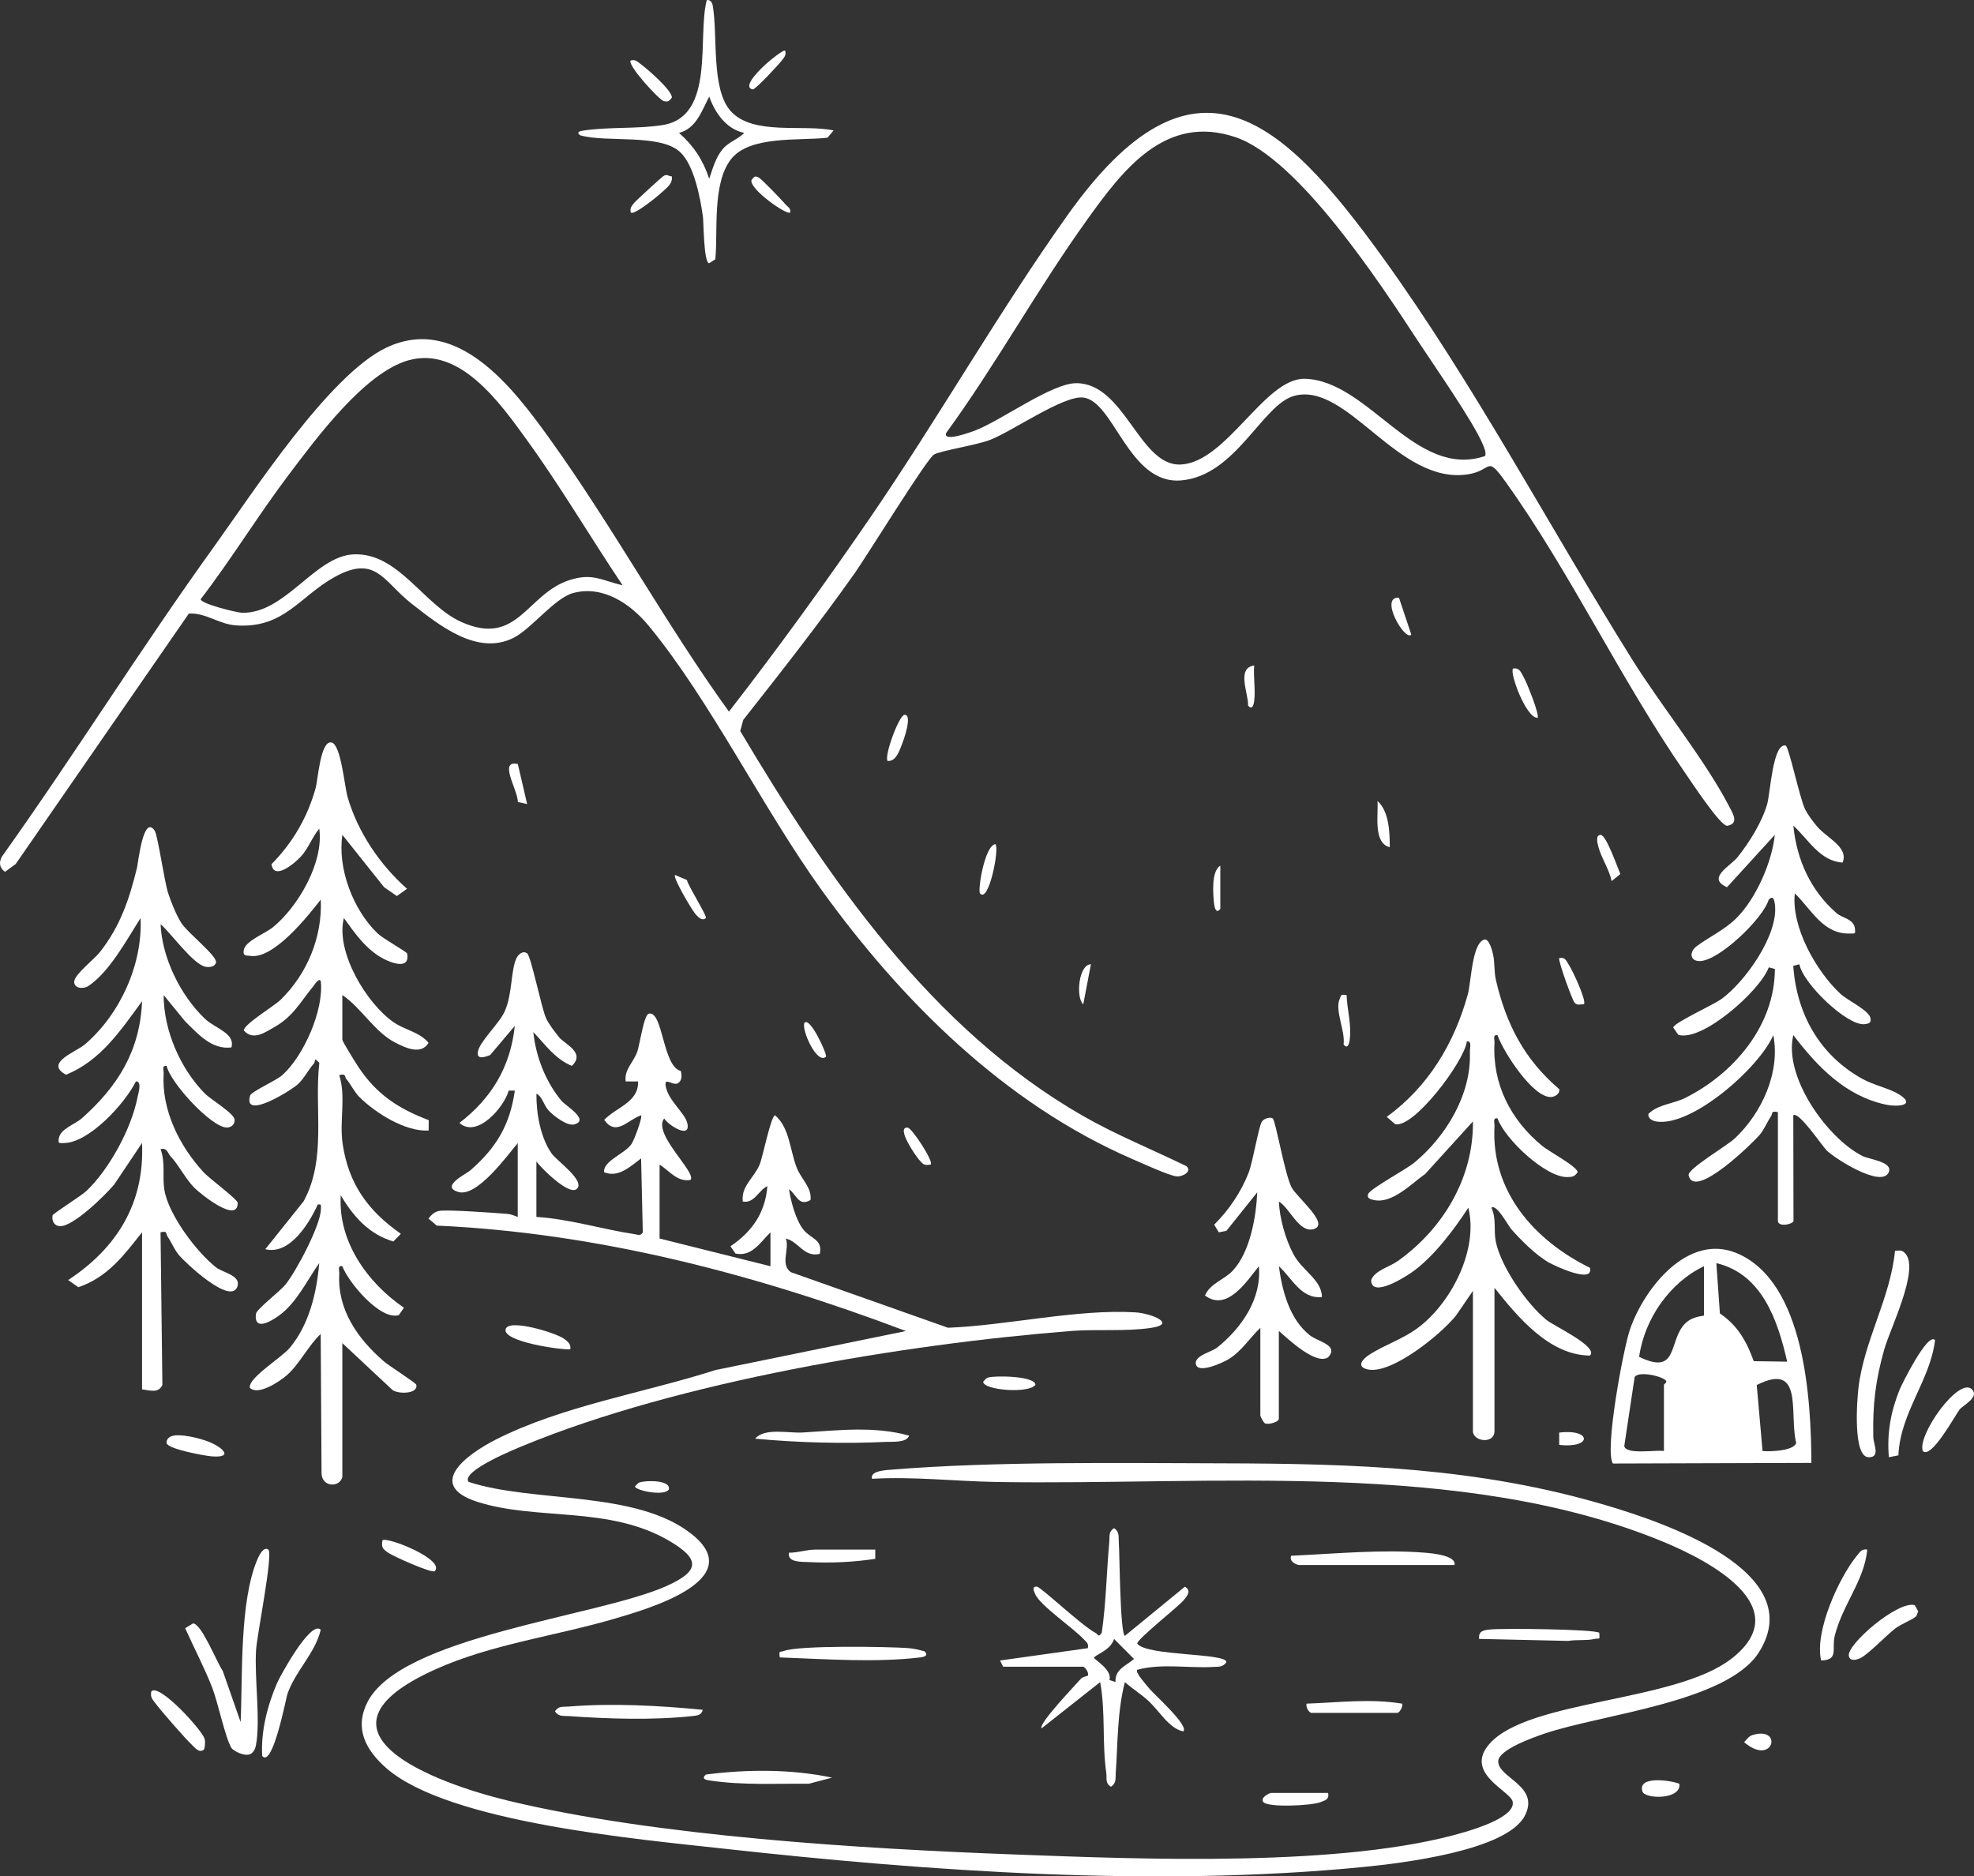 <?xml version="1.0" encoding="UTF-8"?>
<svg id="Ebene_1" data-name="Ebene 1" xmlns="http://www.w3.org/2000/svg" viewBox="0 0 823.2 782.47">
  <rect x="0" y="0" width="823.2" height="782.47" fill="#333333" stroke="none"/>
  <defs>
    <style>
      .cls-1 {
        fill: #fff;
      }
    </style>
  </defs>
  <path class="cls-1" d="M215.98,476.66c-4.47,5.25-17.04,22.79-24.87,20.44-7.69-2.3,3.29-7.49,4.92-8.91,10.81-9.4,16.63-18.9,18.66-33.36h-2.55c-1.87,6.84-13.17,20.08-20.55,13.48,13.37-10.27,21.33-23.4,23.09-40.46l-10.29,12.17c-1.97.73-5.58,2.12-5.13-1.25.57-4.28,8.9-11.78,11.24-17.04,3.22-7.23,2.47-16.93,4.87-22.11.68-1.46,2.67-3.41,4.49-1.99,1.6,1.25,5.87,22.43,7.81,26.87,1.11,2.53,3.68,5.8,5.46,8.04,2.28,2.88,11.21,6.43,5.34,11.98-7-2.88-11.06-8.86-16.06-14.1,1.03,10.22,5.16,20.78,11.76,28.69,1.67,2.01,11.75,7.88,5.47,9.78-3.07.93-8.69-3.47-10.81-5.72s-2.67-5.92-5.13-7.05c-.11,8.04,1.69,18.43,6.42,25.04,2.12,2.96,14.42,11.55,10.27,14.78-3.31,2.57-14.73-8.84-16.7-11.56v23.13c13.81.86,27.6,5.19,41.08,7.21,1.4.21,2.19.85,3.29-.72l-.71-30.89c-4.32,3.2-9.42,8.23-15.41,5.77-.6-4.69,8.54-7.61,11.39-11.74,1.18-1.71,4.7-11.34,4.03-12.01-5.63,1.86-10.34,8.97-15.39,1.92,4.96-5.3,14.44-7.31,14.12-16.05h-5.16c-.71-4.97,3.31-7.96,4.86-12.5,1.02-2.98,2.71-15.31,4.8-15.77,5.92-1.29,5.72,22.09,13.32,23.9.45,1.76.57,3.96-1.12,5.07-2.11,1.39-5.87-2.89-5.18,1.23,1.02,6.05,7.99,11.15,9,15.43,1.66,7.08-8.18.71-9.63-1.94-5,6.54,13.91,22.79,10.92,25.68-5.52.9-8.79-3.87-12.84-6.42v30.83l46.24,11.56v-14.12c-4.23,4.06-7.65,10.29-14.58,8.84l-2.11-3.05c9-6.02,14.56-14.01,15.4-25.07-3.8,1.81-5.38,7.3-10.26,6.42-.74-6.47,4.62-9.7,7.04-15.43,1.26-2.97,4.76-20.56,6.44-20.51,6,5.08,6.13,14.26,9.01,21.8,1.8,4.71,6.39,8.3,5.77,13.5-5.01,2.94-5.85-2.38-8.99-4.49.8,5.07,2.76,12.57,5.84,16.63s8.37,4.17,6.99,10.34c-6.69,1.51-8.72-5.13-14.12-6.4,1.6,4.52-2.47,10.69,2.04,14.01l65.57,23.19c24.45-.94,54.13-7.9,78.17-6.42,6.4.39,17.6,4.82,6.48,6.48-10.49,1.57-22.82.45-33.41,1.29-69.94,5.53-163.67,21.12-228.38,47.84-2.75,1.14-26.11,10.56-22.8,15.08,26.97,8.91,69.98,3.34,93.14,21.86,24.02,19.21-19.23,31.4-32.74,35.35-24.46,7.15-50.75,10.45-74.13,20.94-57.77,25.95-.54,47.4,30.41,54.85,61.92,14.89,147.23,20.01,211.41,22.41,52.6,1.97,137.43,5.46,187.15-9.31,4.32-1.28,21.76-6.49,20.14-12.86-1.14-4.5-20.47-11.83-9.55-24.08,16.41-18.42,77.35-17.21,100.79-35.39,27.76-21.52-9.43-40.91-28.18-48.69-83.72-34.7-188.91-23.54-278.2-25.03-17.21-.29-34.56-2.33-51.95-1.33-1.22-3.42,6.48-3.68,8.36-3.83,42.91-3.48,94.02-2.73,137.52-2.62,55.45.14,107.12,1.64,160.86,17.69,22.51,6.72,84.58,27.25,63.05,61.16-13.24,20.85-66.07,25.87-89.45,33.89-4.35,1.49-19.09,6.64-19.23,11.46-.19,7.04,17.61,10.25,11.07,22.8-7.64,14.67-51.81,19.81-67.29,21.34-86.45,8.51-180.9,1.86-267.21-7.69-34.94-3.87-114.07-10.84-140.07-33.37-8.64-7.49-13.62-16.47-8.16-27.49,13.75-27.75,96.15-35.77,124.82-48.62,13.89-6.23,14.11-11.16,1.31-18.73-25.12-14.86-55.27-8.44-80.03-16.33-22.27-7.1-4.23-20.02,7.42-25.96,27.7-14.1,62.18-19.58,91.71-29.05l79.42-16.27c-62.64-23.67-128.3-40.92-195.65-43.97l-3.46-2.94c1.31-1.57,2.36-2.79,4.51-3.19,3.35-.64,23.66.89,28.26,1.23,1.73.13,2.94.72,4.46,1.32v-30.83Z"/>
  <path class="cls-1" d="M78.74,255.9L6.53,360.35l-4.44,3.25c-2.38-1.68-2.61-3.97-1.28-6.38,30.24-42.42,57.78-86.62,88.21-128.91,16.25-22.58,48.18-71.99,72.12-83.34,29.55-14.01,52.92,16.92,67.97,37.85,26.47,36.81,48.35,77.14,74.87,113.96,20.47-26.37,40.11-53.48,58.99-81.03,28.11-41.02,53.54-85.69,82.17-125.96,52.69-74.1,89.16-41.1,131.62,17.75,37.86,52.48,69.42,112.27,103.77,167.31,11.99,19.21,30.45,42.02,40.38,61.11,1.72,3.3,4.55,7.53-.68,8.43-2.87,0-15.02-18.48-17.62-22.24-26.66-38.59-47.84-83.59-74.47-120.81-8.58-12-5.51-5.18-15.89-3.54-29.26,4.62-50.26-38.8-72.55-32.71-13.35,3.65-24.23,33.21-47.02,35.25-22.06,1.98-28.06-33.25-41.06-34.56-8.26-.83-29.4,14.05-38.73,17.67-5.69,2.21-20.74,4.52-23.42,6.13-2.98,1.78-28.2,42.62-32.92,49.3-14.82,20.95-30.7,41.2-46.59,61.34l-1.27,4.65c36.39,61.17,79.77,124.29,142.83,160.46,13.89,7.97,28.86,13.99,43.23,21.01,2.59,2.21-1.67,4.53-4.13,4.26-3.13-.34-14.74-5.64-18.54-7.29-53.01-22.99-96.06-65.83-129.43-112.1-24.45-33.91-46.6-79.35-72.16-110.27-7.56-9.14-18.99-16.93-31.41-13.64-7.82,2.07-17.38,14.92-24.96,18.72-15.15,7.61-31.08-5.38-42.42-14.23-11.83-9.23-14.88-20.61-31.91-11.28-14.9,8.16-21.18,21.65-41.33,20.31-7.17-.48-12.8-5.41-19.71-4.92ZM619.39,190.15c.33-1.78-.35-3.18-1-4.77-3.95-9.51-20.66-33.36-27.24-43.42-15.32-23.46-49.64-75.83-75.86-84.73-29.31-9.95-47.06,13.69-61.91,34.37-20.69,28.8-37.91,60.25-58.8,88.95-1.56,4.09,10.69-.5,11.9-.95,10.99-4.13,32.12-19.88,42.47-19.8,20.24.16,26.21,34.86,43.56,33.92,19.08-1.03,34.99-36.22,51.68-35.75,26.67.75,46.08,42.13,75.21,32.18ZM259.66,244.11c-13.49-20.08-25.85-41.18-40.06-60.78-10.85-14.96-27.77-39.16-49.3-33.06-18.34,5.2-38.53,32.69-49.9,47.74-12.75,16.88-23.83,35.1-36.73,51.9.13,1.88,14.89,5.6,17.45,5.64,17.9.26,30.11-23.4,46.07-24.34,18.83-1.1,29.34,21.06,45.17,28.16,23.58,10.58,27.13-11.63,45.16-17.46,9.47-3.06,13.21.09,22.13,2.19Z"/>
  <path class="cls-1" d="M142.75,616.06c-1.24,4.44-8.5,4.15-8.66-1.61l-.35-58.13c-5.06,4.68-9.01,12.82-14.19,17.27-3.01,2.58-11.97,8.63-15.37,5.16-.78-4.06,13.22-12.52,16.69-16.69,8.06-9.66,11.23-23.03,12.25-35.29-5.08,7.17-9.43,16.56-16.71,21.83-3.39,2.46-10.55,6.76-9.7-.64.22-1.92,10-9.39,12.29-12.19,4.52-5.54,14.74-24.86,14.81-31.47.02-1.44.39-2.28-1.32-1.94-3.61,8-11.8,21.16-21.86,18.61l15.99-19.99c9.71-17.82,4.35-38.48,6.54-57.74-2.61-2.68-1.39-.69-2.28.31-2.43,2.74-3.97,6.16-6.75,8.69s-23.03,15.2-19.8,4.62c.5-1.65,10.71-6.12,13.37-8.48,8.86-7.86,17.42-27.09,16.07-39.18-.66-1.69-2.64,1.52-3.08,2.06-5.45,6.59-8.32,12.57-16.3,17.1-3.77,2.14-8.84,5.82-12.7,1.4-.1-2.58,12.54-10.09,15.38-12.86,11.11-10.86,17.41-26.26,16.7-41.75-5.5,7.09-19.62,24.85-29.26,23.51-2-.28-3.23.2-2.88-2.33.54-3.9,8.83-6.91,12.2-9.65,10.54-8.59,21.29-27.17,19.31-41.07-3.03,3.53-4.48,8.18-7.67,11.61-2.72,2.92-11.28,10.15-12.25,3.18,8.87-8.96,15.03-19.61,18.4-31.72,1-3.61,2.01-20.02,6.63-19.04,3.95.84,5.37,18.16,6.73,22.84,4.23,14.59,13.48,28.21,24.75,38.18l-4.24,3.03-5.34-3.72-17.37-21.8c-2.12,13.99,4.51,31.43,14.73,41.14,2.32,2.21,12.16,7.64,12.29,8.37,1.24,6.81-6.42,4.01-9.95,2.13-7.22-3.85-11.79-10.51-16.45-16.95-3.58,14.06,9.48,35.71,20.77,43.47,4.87,3.34,10.7,4.01,14.54,8.56-3,5.21-9.66,2.12-13.98-.13-8.63-4.49-13.99-14.41-21.97-19.79v18.63c0,.75,5.58,9.68,6.66,11.32,7.58,11.45,16.65,17.4,29.37,22.24l-.05,4.33c-9.8.51-22.21-7.33-28.96-14.08-2.03-2.03-3.47-5.21-5.36-7.41-.79-.93.04-2.44-2.95-1.62,2.92,9.19-.03,19.03,1.43,28.76,2.52,16.84,10.72,27.91,24.26,37.41l-3.13,3.19c-10.1-2.92-16.78-10.53-21.92-19.26-1.24,19.17,11.05,36.45,26.34,46.9l-2.11,3.05c-7.65,2.43-21.09-13.64-23.6-20.4-2.12-.35-1.18,1.73-1.26,3.17-.86,15.05,7.71,27.15,18.66,36.6,2.08,1.79,13.25,8.88,13.45,9.69.94,3.86-7.44,4.01-9.92,2.19l-20.91-19.55v55.89Z"/>
  <path class="cls-1" d="M59.24,513.92c-7.63,9.65-14.36,18.75-26.57,22.91l-4.24-3c20.42-13.43,31.92-32.13,30.8-57.16l-11.59,17.3c-3.7,4.44-16.96,17.46-22.52,17.39-2.53-.03-3.6-2.2-3.2-4.45.16-.86,11.76-7.99,14.21-10.32,9.55-9.11,18.78-26.17,21.25-39.14.27-1.44,1.95-6.47-.69-6.48-4.52,9.17-19.63,25.77-30.18,25.73-1.89,0-2.35.25-1.97-1.99.67-4,6.71-5.77,9.63-8.37,14.95-13.27,24.25-28.13,25.07-48.79-8.94,12.15-17.11,24.69-31.69,30.66-9.27-4.93,4.2-9.5,7.91-12.7,14.65-12.59,24.04-33.29,23.16-52.64-5.63,8.81-12.96,22.54-21.83,28.38-2.01,1.32-6.08,1.05-5.84-2.05.53-3.2,8.35-9.09,10.85-12.31,8.4-10.81,12.06-21.72,15.29-34.82.59-2.41,2.63-22.48,7.38-15.72,1.35,1.92,4,21.11,5.69,26.24,1.26,3.85,3.37,9.1,5.54,12.45,2.7,4.15,15,13.7,14.37,16.38-.4,1.7-2.5,2.05-4.22,1.79-5.16-.79-14.58-14.14-18.88-17.78.59,14.08,8.31,29.7,18.43,39.38,4.35,4.17,12.72,5.99,11.11,12.01-8.26,1.06-14.05-5.74-19.31-10.88l-8.95-10.95c-.02,14.72,6.98,30.77,17.28,41.16,2.26,2.28,12.29,8.3,12.31,10.84.11,1.88-1.39,3.21-3.19,3.24-6.38.11-23.72-18.79-25.14-25.69-2.12-.35-1.18,1.73-1.27,3.18-.9,15.21,6.51,30.13,16.67,41.17,2.51,2.73,14.21,11.26,14.22,12.79.04,8.85-15.71-3.92-18.1-6.34-3.64-3.69-6.38-9.32-9.94-13.18-1.27-1.38-1.36-3.58-4.13-2.93,2.12,5.65.65,11.39,1.59,17.03,1.72,10.35,13.41,25.89,21.61,32.34,2.63,2.07,10.26,3.26,8.9,7.77-2.55,8.49-22.03-10.04-24.37-12.86-2.13-2.57-3.19-5.47-4.87-7.93-.79-1.16.19-2.38-2.87-1.66l.77,63.66c-1.67,3.69-5.43,2.16-8.48,1.85v-65.52Z"/>
  <path class="cls-1" d="M614.25,538.33l-7.05,10.29c-6.24,7.85-26.8,24.5-36.64,22.52-4.94-.99-2.74-4.05.38-6.1,6.65-4.36,14.49-6.6,21.36-12.04,13.44-10.66,24.23-32.26,20.03-49.35-5.86,9.02-13.93,19.75-22.57,26.25-2.98,2.24-17.98,11.89-17.95,3.92,1.65-4.12,7.46-5.3,11.27-8.03,18.78-13.46,31.44-34.6,31.17-58.11l-19.87,21.87c-5.76,4.07-13.71,12.46-21.22,10.95-1.41-.28-3.37-.67-2.57-2.61.91-2.19,15.78-10.2,19.15-12.97,13.32-10.97,23.95-28.65,23.23-46.16-.06-1.56.98-4.77-1.27-4.47-.97,8.38-22.32,36.55-29.94,34.5l-3.46-3.03c17.27-12.47,28.13-30.58,33.79-50.98,1.45-5.23,1.7-20.91,6.68-22.88,2.26-.9,3.61,4.94,3.91,6.34.74,3.47.34,6.97,1.14,10.42,4.28,18.49,11.87,33.14,26.4,45.56.4,1.8-1.55,3.1-3.21,3.26-7.58.7-20.17-18.96-22.5-25.75-2.12-.34-1.19,1.73-1.27,3.18-.96,17.21,6.81,32.25,19.95,43.02,2.97,2.43,14.87,8.72,14.7,10.97-1.23,1.82-2.34,1.98-4.41,1.99-8.99.04-25.96-15.85-28.97-24.47-2.11-.35-1.19,1.73-1.27,3.18-1.5,27.27,16.57,47.68,39.82,59.14,1.63,6.92-14.76-.88-17.09-2.19-5.43-3.07-11.5-9.15-15.68-13.87-1.37-1.55-6.21-10.78-8.34-9,2.17,4.55.86,9.39,1.85,14.2,2.16,10.45,12.94,26.01,21.26,32.7,2.95,2.37,21.75,11.13,17.99,14.75-16.96-.14-30.03-16.01-39.82-28.26v59.74c0,5.58-8.99,4.43-8.99,0v-58.46Z"/>
  <path class="cls-1" d="M741.44,463.81c-3.09-.68-2.08.52-2.87,1.68-1.67,2.45-2.72,5.38-4.87,7.93-2.42,2.87-27.25,27.35-29.51,16.71-.55-2.6,16.04-12.32,19.28-15.38,11.22-10.58,19.04-27.45,16.04-43.07-5.78,13.56-34.01,38.41-48.78,36.03-1.69-.27-3.7-1.33-3.25-3.24,4.08-3.93,10.28-4.1,15.27-6.58,20.28-10.12,37.41-30.21,37.41-53.81l-2.55-.64c-3.57,9.71-27.81,31.21-37.73,28.11l-2.12-3.05c.43-2.03,16.74-9.41,20.2-11.93,9.88-7.19,23.9-26.93,22.2-39.5-.24-1.75-.69-3.78-2.56-1.91-2.27,7.9-21.08,25.91-29.02,25.66-3.81-.12-4.23-3.8-1.02-6.22,5.17-3.89,11.59-6.76,16.56-11.7,8.16-8.11,14.87-23.42,16.01-34.73l-19.92,21.83c-8.76-3.78,1.45-8.81,4.44-12.58,4.92-6.2,10.09-14.43,12.3-22.07,1.31-4.53,2.33-25.54,7.67-24.43,1.36.28,5.93,22.16,8.14,26.56,1.18,2.36,3.05,4.79,4.71,6.85,4.13,5.13,13.62,8.86,10.93,15.4-9.43-.59-14.3-9.7-20.54-15.41,1.4,14.21,7.19,27.11,18.06,36.53,2.37,2.05,7.23,2.36,7.64,6.49.23,2.38.04,1.9-1.96,1.98-11.3.44-16.09-9.95-23.12-16.73-1.56,13.98,8.99,32.62,19.09,41.94,2.89,2.67,11.88,6.84,12.44,10.06.5,2.05-.86,2.37-2.51,2.54-7.19.74-25.74-17.06-27.1-24.99l-2.57.65c1.35,20.06,11.01,37.22,28.71,47.09,4.75,2.65,11.6,4.13,15.35,6.49,7.38,4.64-.43,5.39-5.57,4.28-16.82-3.64-28.55-15.95-38.47-28.97-4.18,17.3,14.01,42.8,28.66,50.34,2.97,1.53,12.98,2.46,11.14,6.82-2.86,6.78-22.11-5.45-25.74-8.92-2.1-2.01-11.74-16.57-14.07-14.82l.08,44.16c-.36,1.24-5.86,2.6-6.5.15v-45.61Z"/>
  <path class="cls-1" d="M755.39,610.09l-82.77.26c-3.62-5.22,4.36-47.97,7.13-55.98,5.96-17.18,24.16-40.32,44.59-31.71,28.42,11.98,30.91,61.24,31.05,87.43ZM745.29,567.87c-3.92-17.16-10.41-36.56-29.54-41.1l1.48,20.99c7.46,5.05,11.09,11.6,14.13,19.91l13.92.2ZM710.61,548.61v-20.56c-14.37,6.9-24.79,21.94-27.07,37.8,16.77,8.14,11.99-6.93,19.35-14.03,3.13-3.02,7.43-2.89,7.71-3.21ZM693.9,605.14v-27.62c0-.27.88-.69.99-1.3.12-1.83-11.37-4.84-13.21-1.92l-4.33,28.81c.88,3.71,13.36,1.43,16.55,2.03ZM735.01,605.14c3.02.29,13.04,0,14.04-3.38-3.04-12.17,3.37-34.1-16.45-24.15l2.42,27.53Z"/>
  <path class="cls-1" d="M525.6,553.75c-4.49,4.28-7.79,9.74-13.24,13.09-1.96,1.2-13.38,6.69-13.7,1.69-.21-3.28,6.69-4.76,8.88-6.51,10.14-8.12,18.68-20.27,17.43-33.96-5.13,6.41-13.32,19.12-22.46,12.21,2.13-5.05,8.06-6.6,11.52-10.29,7.29-7.78,9.81-22.45,10.27-32.75l-12.84,16.06-3.19.64-1.94-3.19c6.03-5.92,11.31-13.74,14.36-21.63,1.84-4.76,4.25-19.63,5.58-21.4,1.05-1.4,3.48-1.95,4.45-1.31,1.24.82,5,23.11,7.88,28.75,2.11,4.12,16.09,15.32,9.33,17.4-6.17,1.9-10.09-8.87-14.61-11.46.28,6.91,2.71,15.51,5.92,21.69,3.77,7.27,11.89,10.76,12.05,18.13-8.69.95-12.54-7.96-17.97-12.84,1.36,10.28,4.44,22.1,12.92,28.81,3.45,2.73,12.21,4.03,7.66,9.14-5,3.55-16.86-7.69-20.6-10.97v36.62c0,1.39-4.06,2.45-5.61,2.01-.79-.25-2.1-3.06-2.1-3.29v-36.62Z"/>
  <path class="cls-1" d="M347.62,54.41l-2.52,3.01c-11.68,1.39-32.47-1.07-40.3,9.04s-5.39,29.86-6.48,41.65l-2.56,1.66c-2.33-.05-2.3-17.06-2.64-19.49-1.1-7.81-3.62-21.3-9.45-26.81-8.3-7.85-30.83-3.89-41.79-7.06-1.76-1.42.17-1.78,1.52-1.98,10.72-1.58,22.48-.6,32.98-2.28,22.13-3.54,14.26-37.08,18.38-52.13,1.64-.14,2.26,1.13,2.5,2.53,2.1,12.3-.78,34.73,7.51,43.85,9.33,10.27,30.54,5.29,42.84,8.01ZM310.36,55.42c-7.49-1.56-12.16-8.32-14.6-15.13-3.05,5.8-5.39,13.31-12.59,15.13,6.17,5.46,9.97,11.27,12.59,19.13,1.47-4.25,2.68-8.93,5.69-12.45,2.63-3.07,6.31-3.95,8.91-6.69Z"/>
  <path class="cls-1" d="M418.33,695.07l-1.3-2.57,36.62-5.14c.47-2.07-.71-2.62-1.88-3.89-4.08-4.4-17.99-13.94-20-18.52-.63-1.43-1.63-3.41.69-3.25,1.55.1,18.9,16.47,24.39,19.29,1.25.64.97,2.09,2.61-.03,1.82-12.58,1.98-25.32,3.15-37.96.21-2.28-.45-4.15,1.97-5.71,2.34,1.54,1.81,3.4,1.98,5.7.38,5.11.49,37.79,2.53,39.24l25.04-20.52c2.9,1.69.96,3.89-.63,5.77-2.34,2.78-19.22,15.99-19.26,17.97,3.83,5.25,37.24,3.85,37.21,7.71-1.52,2.27-3.42,1.9-5.74,2.03-10.11.57-21.34-1.58-31.49,1.19-.97,1.05,4.17,6.69,5.21,7.96,2.11,2.58,16.44,15.25,14.05,17.72-5.94-1.15-9.96-8.54-14.73-12.88-3.01-2.73-6.6-4.98-9.65-7.67-3.21,12.36-2.92,25.27-3.81,37.96-.16,2.3.34,4.16-1.99,5.69-2.53-1.57-1.63-3.56-1.95-5.74-1.81-12.46-.24-25.42-2.56-37.91l-24.4,19.26c-1.65-1.65,14.32-18.28,16.19-20.47.93-1.1,2.91-1.3,3.01-1.44.8-1.13-1.25-3.78-1.87-3.78h-33.4ZM465.2,701.49c-.35-5.36,4.34-6.71,7.7-9.64l-8.32-8.35c-1.35,4.5-6.65,6.07-8.35,7.72-.59.58,7.81,4.98,6.42,9.43l2.55.83Z"/>
  <path class="cls-1" d="M111.91,646.26c2.08,1.65-4.72,35.62-5.12,41.76-.76,11.71,1.92,29.34-.05,39.78-.26,1.37-.69,2.44-1.77,3.36-2.24,1.92-7.67-.88-8.5-2.26-2.52-4.19-5.61-19.02-8-25.15-3.32-8.48-7.54-16.41-11.24-24.71l3.24-2c3.58,0,9.92,16.23,12.4,19.74l7.48,21.41c.88-19.25-.55-50.37,7.08-68.08.58-1.34,2.55-5.38,4.49-3.85Z"/>
  <path class="cls-1" d="M790.27,521.62c2.1-.11,2.96-.44,4.44,1.33,5.68,6.8-6.51,31.2-8.93,39.79-3.67,13-4.88,23.09-4.57,36.66.07,3,3.05,8.35-1.89,8.34-6.7-.01-4.92-23.65-4.32-28.8,2.32-19.89,13.34-37.48,15.26-57.33Z"/>
  <path class="cls-1" d="M541.66,652.67c-1.43-.21-4.14-1.6-3.21-3.85,17.89-.83,38-2.75,55.86-1.27,2.84.23,13.18,1.14,12.23,5.12h-64.88Z"/>
  <path class="cls-1" d="M133.75,679.66c-2.27,9.77-10.26,16.75-13.84,26.62-.62,1.7-6.15,31.24-10.56,26.05-.61-10.24,2.15-21.05,6.19-30.41,1.2-2.78,14.06-26.48,18.21-22.25Z"/>
  <path class="cls-1" d="M806.96,558.89c-2.02,16.85-14.5,30.13-15.29,48.06l-3.97.76c-.86-10.09.78-18.94,4.51-28.25.77-1.91,11.72-24.11,14.74-20.57Z"/>
  <path class="cls-1" d="M778.69,646.25c-1.22,12.94-10.21,22.72-13.55,35.89-1.38,5.46,1.83,10.18-5.7,10.35-2.81-11.96,7.27-34.25,14.84-43.6,1.22-1.5,2.09-3.11,4.41-2.64Z"/>
  <path class="cls-1" d="M379.14,598.73c-1.19,3.04-6.8,2.46-9.56,2.59-17.61.86-37.29.32-54.67-1.34,3.95-4.65,13.83-2.2,19.9-2.57,14.77-.88,29.67-2.77,44.33,1.31Z"/>
  <path class="cls-1" d="M293.06,713.07c-.48,2.32-2.52,2.4-4.44,2.61-16.51,1.78-34.93,1.17-51.5,0-2.3-.16-4.16.34-5.69-1.99,1.55-2.37,3.41-1.79,5.7-1.98,18.1-1.5,37.98-.41,55.94,1.35Z"/>
  <path class="cls-1" d="M385.56,688.66c1.77,1.84-.09,2.34-1.9,2.56-18.56,2.23-39.76.67-58.48-.01-.42-3.12,0-2.04,1.78-2.7,6.41-2.39,42.73-1.81,51.58-1.2,2.47.17,4.66.71,7,1.37Z"/>
  <path class="cls-1" d="M347.01,741.34l-9.64,2.54c-13.73-.1-27.49.7-41.09-1.3-1.74-.26-4.01-.58-1.94-2.52,17.12-2.22,35.7-2.31,52.67,1.29Z"/>
  <path class="cls-1" d="M798.91,674.2c-1.2,1.18-6.15,3.1-8.53,4.93-3.82,2.93-11.31,10.84-14.6,12.39-1.84.87-4.38,1.31-4.79-.97-.86-4.77,20.62-23.22,27.52-21.12l1.43,2.56c-.37.69-.45,1.64-1.03,2.21Z"/>
  <path class="cls-1" d="M666.93,680.94c.3,3.36.08,2.11-1.96,2.57-3.47.79-7.47.21-10.96.82l-37.18-.84c-.37-3.33,1.84-3.61,4.43-3.91,5.03-.6,43.82-.14,45.68,1.36Z"/>
  <path class="cls-1" d="M822.38,579.45c3.17,3.29-3.75,6.56-5.14,8.33-1.92,2.45-11.88,20.93-15.4,17.35-2.38-6.63,15.14-31.29,20.55-25.68Z"/>
  <path class="cls-1" d="M546.8,714.34c-1.07-.31-2.35-2.47-1.92-3.85,13.34-.46,26.55-2.2,39.81,0,.55,1.2-1.14,3.85-1.92,3.85h-35.97Z"/>
  <path class="cls-1" d="M84.92,729.75c-2.01,1.42-3.68-.96-4.93-2.12-2.53-2.34-12.91-14.2-15.02-17.09-1.29-1.76-2.42-2.59-1.86-5.19,3.37-3.38,20.81,15.83,22.17,19.67.44,1.26.14,4.39-.34,4.73Z"/>
  <path class="cls-1" d="M365.01,646.25v3.85c-9.06,1.36-18.46,1.84-27.68,1.35-2.73-.14-9.2.26-8.3-3.91,3.61.04,7.37-1.29,10.93-1.29h25.05Z"/>
  <path class="cls-1" d="M263.03,25.2c2.05-.45,2.69.46,4.07,1.46,2.53,1.83,13.62,11.36,13.05,14.12-1.05,1.3-1.56,1.87-3.36,1.38-1.97-.53-15.48-15.25-13.76-16.96Z"/>
  <path class="cls-1" d="M237.81,562.73c-4.4.24-28.05-3.23-26.97-8.32,1.01-4.74,21.1,1.48,24.35,3.89,1.52,1.13,3.04,2.24,2.62,4.44Z"/>
  <path class="cls-1" d="M280.14,73.54c.53,3.02-2.12,4.75-4.01,6.56-1.45,1.39-11.76,9.88-13.1,8.54-.44-2.04.45-2.69,1.46-4.07.51-.69,11.41-10.68,12.13-11.13,1.62-1.02,1.93.04,3.52.1Z"/>
  <path class="cls-1" d="M71.65,598.91c3.59-1.15,11.61.89,15.27,2.31,5.65,2.2,10.85,6.79,1.58,6.16-3.09-.21-18.42-3.05-18.98-5.48-.3-1.44.87-2.59,2.13-3Z"/>
  <path class="cls-1" d="M553.87,747.74c.48,2.77-1.24,3.05-3.23,3.84-3.78,1.49-21.53,2.31-23.75,0-1.63-1.7,2.35-3.84,3.21-3.84h23.77Z"/>
  <path class="cls-1" d="M181.29,655.23c-1.04,1.09-17.68-6.31-19.73-7.88-2.15-1.64-2.5-2.06-2.09-4.96,1.79-1.72,26.39,8.06,21.83,12.83Z"/>
  <path class="cls-1" d="M329.49,88.64c-1.28,1.23-17.1-9.76-16.11-13.57,1.11-1.21,1.27-1.96,3.04-1.04,1.12.58,9.73,9.48,11.06,11.1.94,1.14,2.44,1.63,2.01,3.52Z"/>
  <path class="cls-1" d="M327.47,21.17c.44,2.03-.45,2.69-1.46,4.07-1.24,1.68-11.06,12.25-12.11,12.04-5.11-1.06,4.82-9.97,6.05-11.05.88-.77,6.87-5.78,7.52-5.06Z"/>
  <path class="cls-1" d="M412.08,574.48c2.91-.88,19.62-.67,19.71,3.04-2.78,3.83-21.8,2.22-21.79-1.28.63-.64,1.16-1.48,2.08-1.75Z"/>
  <path class="cls-1" d="M700.32,743.9c.99,6.71-14.35,6.51-15.4,3.19-2.1-6.69,11.8-4.63,15.4-3.19Z"/>
  <path class="cls-1" d="M641.22,299.37c-4.79.19-11.77-18.75-10.26-20.55,2.84-.51,3.45,1.87,4.55,3.78,1.22,2.12,6.64,15.6,5.7,16.77Z"/>
  <path class="cls-1" d="M370.16,317.35c-1.57-1.86,4.73-19.14,7.06-19.24,3.47-.15-.45,10.71-.93,11.89-1.08,2.65-2.47,7.66-6.13,7.35Z"/>
  <path class="cls-1" d="M408.7,372.59c-1.06-1.27,1.91-19.98,6.4-20.55,1.81,1.7-2.8,24.86-6.4,20.55Z"/>
  <path class="cls-1" d="M660.5,418.84c-1.51-.1-2.75.68-3.94-.79-.97-1.2-6.98-17.74-6.32-18.47,2.64-.55,2.98,1.31,4.1,2.96,1.4,2.07,7.49,15.05,6.17,16.3Z"/>
  <path class="cls-1" d="M672.08,367.46c-.97-4.89-4.33-9.7-5.55-14.4-.38-1.47-1.29-4.94,1.03-4.85s7.01,13.7,8.16,16.29l-3.65,2.96Z"/>
  <path class="cls-1" d="M294.34,382.87c-1.51,1.37-3.08-.3-4.24-1.57-1.5-1.66-9.65-15.43-8.6-16.4l4.96,2.09c.45,2.43,8.62,15.21,7.88,15.88Z"/>
  <path class="cls-1" d="M388.13,485.65c-3.12.59-3.23-.31-4.95-2.1-.91-.95-9.84-13.59-4.68-13.29,1.79.11,10.94,14.15,9.63,15.38Z"/>
  <path class="cls-1" d="M561.57,414.99c.2,6.21,2.12,12.35,1.29,18.66-.23,1.76-.95,4.05-2.56,1.91.78-5.58-3.71-14.08-1.65-18.92.79-1.86.34-1.98,2.92-1.64Z"/>
  <path class="cls-1" d="M579.56,353.32c-7.05-1.7-4.67-13.87-5.12-19.26,4.84,4.21,5.15,13.25,5.12,19.26Z"/>
  <path class="cls-1" d="M215.95,318.65l3.88,16.68-3.87-.86c0-5.09-8.3-17.68-.01-15.83Z"/>
  <path class="cls-1" d="M583.4,249.27l5.15,15.41c-2.68,2.91-13.56-16-5.15-15.41Z"/>
  <path class="cls-1" d="M344.45,440.68c-3.69,3.48-10.36-11.28-8.98-14.12,2.35-2.74,9.69,13.45,8.98,14.12Z"/>
  <path class="cls-1" d="M730.79,723.6c12.98-4.01,8.78,13.45-3.46,2.95,1.06-1.05,1.92-2.47,3.46-2.95Z"/>
  <path class="cls-1" d="M523.03,277.53c-.41,4.71.59,10.21,0,14.79-.23,1.76-.89,3.97-2.56,1.91.26-4.85-5.02-15.67,2.55-16.7Z"/>
  <path class="cls-1" d="M454.94,402.15l-3.2,16.69c-3.18-2.72-1.96-16.69,3.2-16.69Z"/>
  <path class="cls-1" d="M266.9,618.16c2.37-.72,12.88-1.14,12.02,3.01-1.93,3-14.1.38-14.1-1.27.62-.65,1.16-1.47,2.08-1.75Z"/>
  <path class="cls-1" d="M650.22,602.56v-5.12c13.7-1.62,13.75,6.73,0,5.12Z"/>
  <path class="cls-1" d="M508.9,379.02c-1.57,2.08-2.33-.02-2.57-1.9-.48-3.79-1.29-13.94,2.57-16.08v17.99Z"/>
</svg>